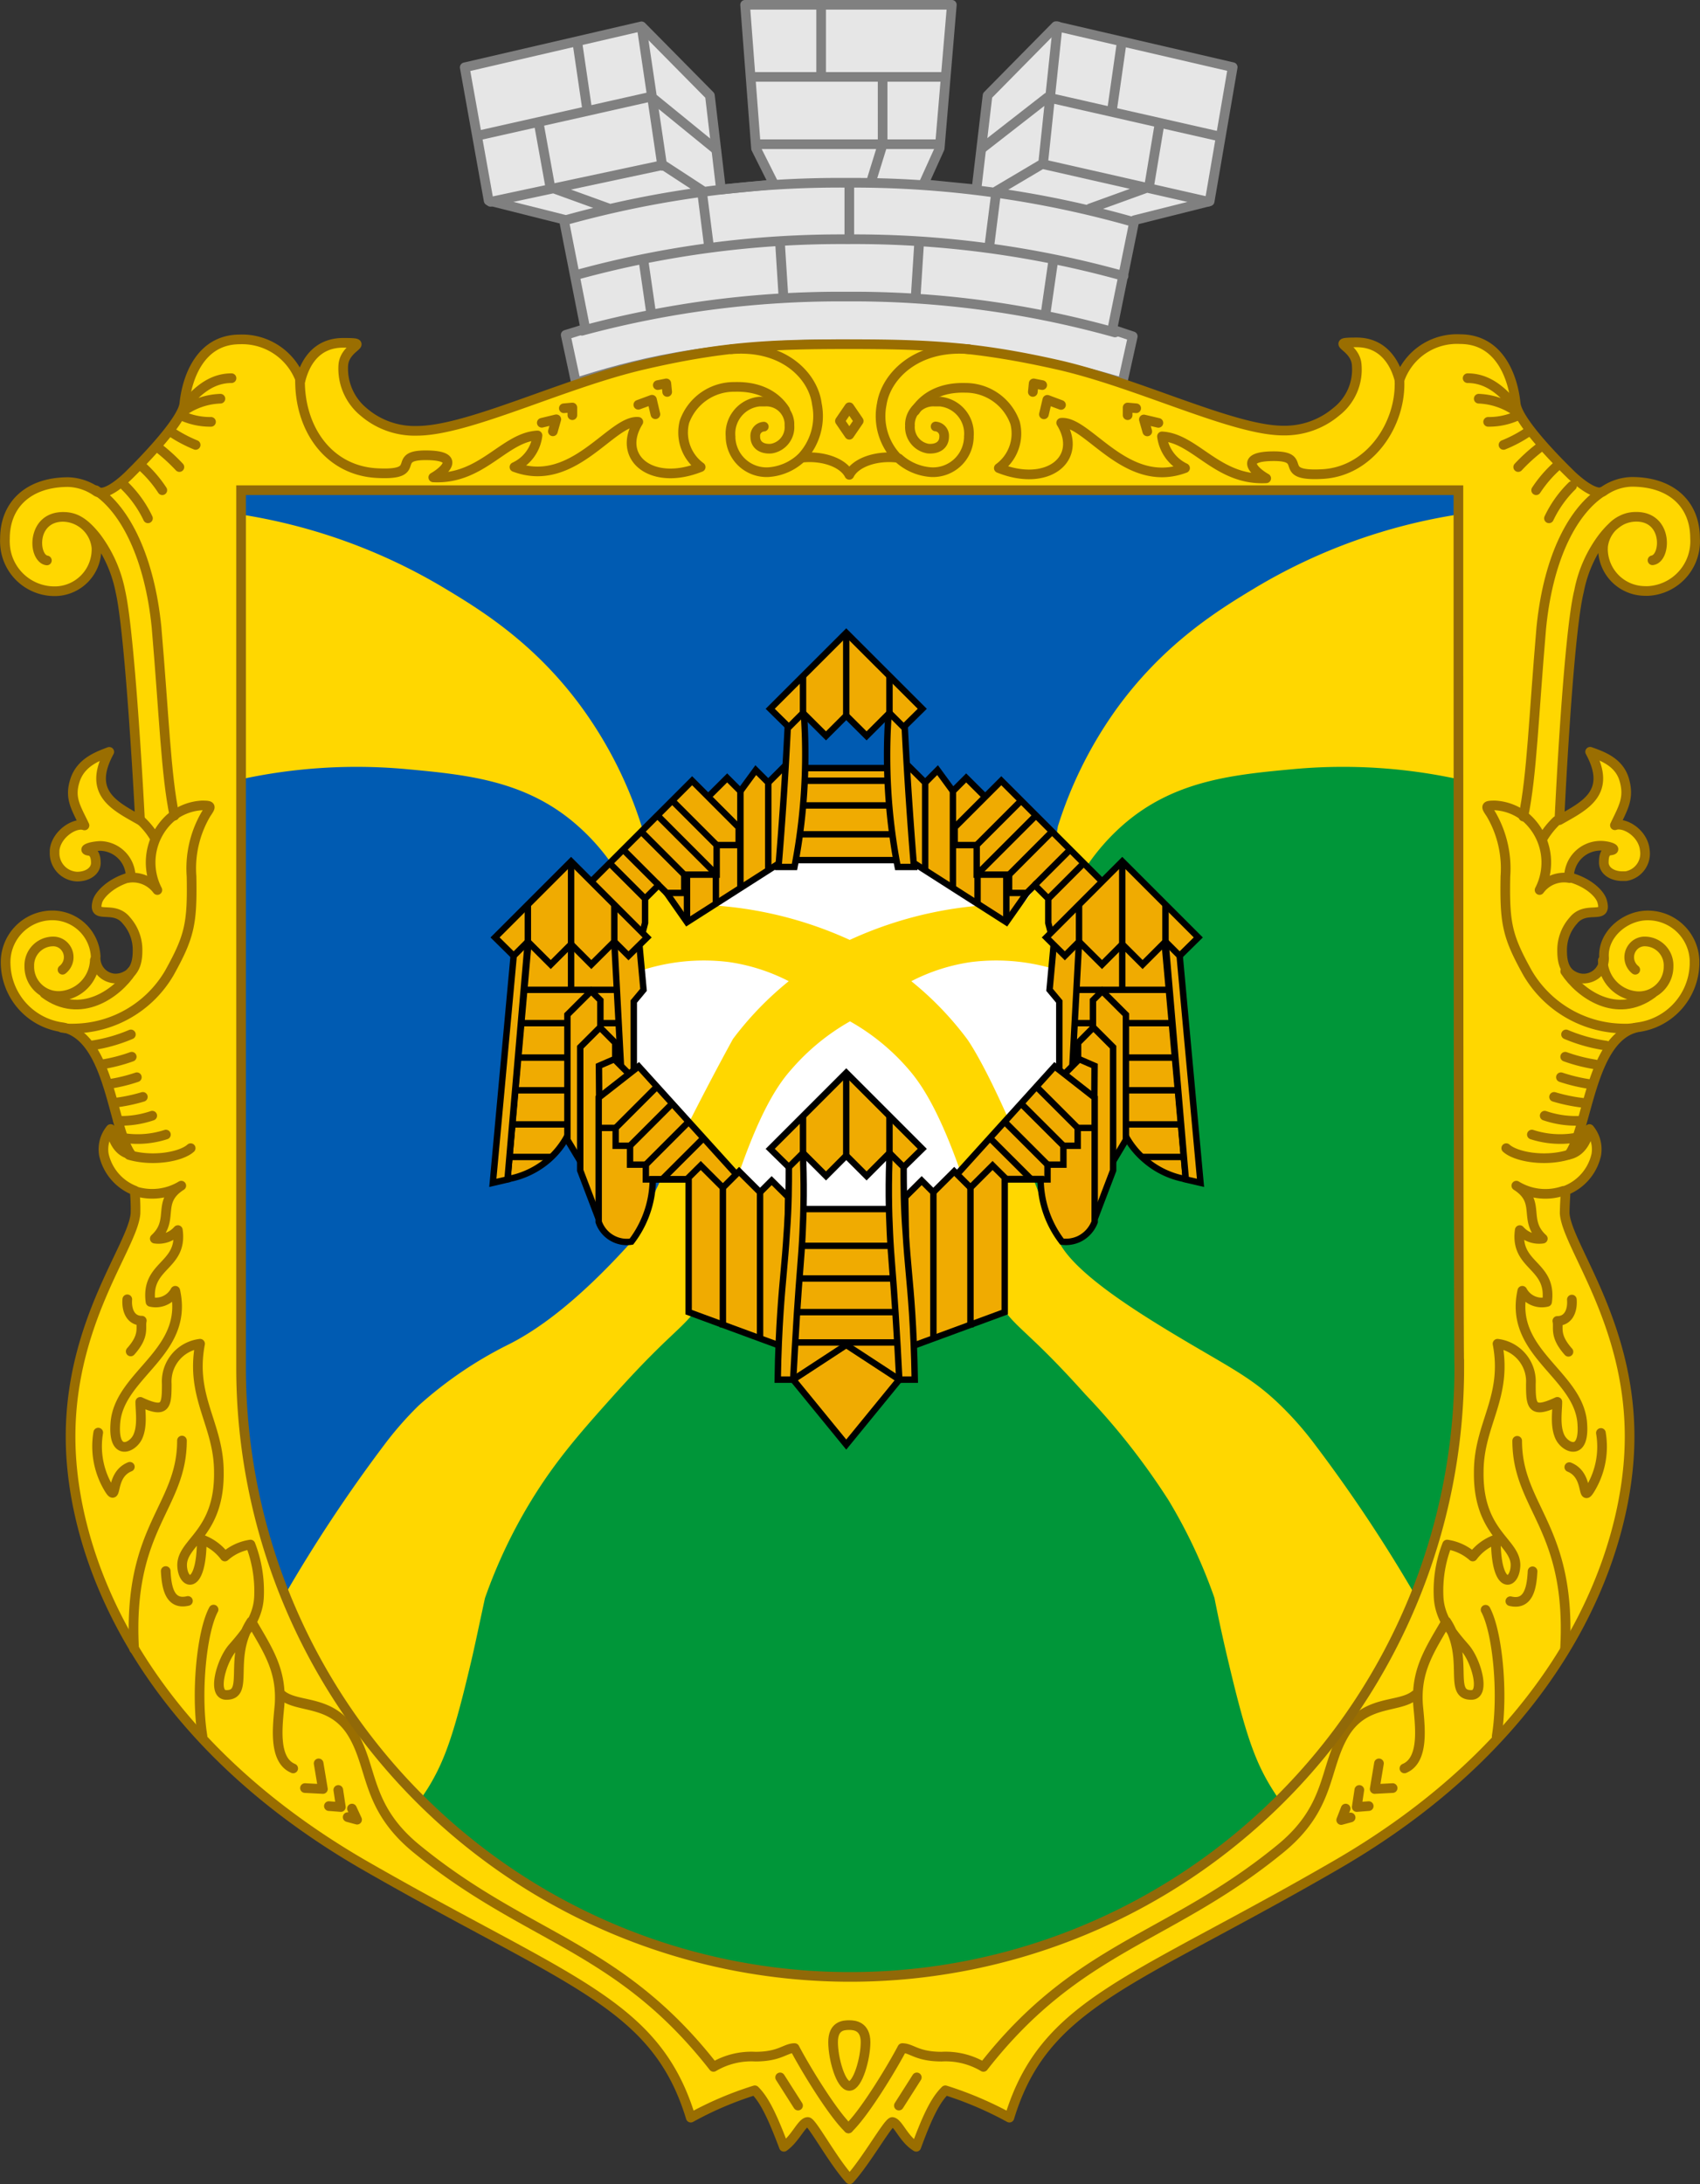 <svg xmlns="http://www.w3.org/2000/svg" viewBox="0 0 199 255.62"><rect x="0" y="0" width="199" height="255.62" fill="#333333" stroke="none"/><defs><style>.cls-1{fill:#e6e6e6;}.cls-1,.cls-2{stroke:gray;}.cls-1,.cls-2,.cls-3,.cls-4{stroke-linecap:round;stroke-linejoin:round;}.cls-1,.cls-12,.cls-2,.cls-3,.cls-4{stroke-width:1.13px;}.cls-1,.cls-3,.cls-5{fill-rule:evenodd;}.cls-11,.cls-12,.cls-2,.cls-4{fill:none;}.cls-3,.cls-9{fill:gold;}.cls-3,.cls-4{stroke:#9a6e01;}.cls-5,.cls-6{fill:#009639;}.cls-7{fill:#005bb2;}.cls-8{fill:#fff;}.cls-10{fill:#f0ab01;}.cls-10,.cls-11{stroke:#000;stroke-miterlimit:10;stroke-width:0.75px;}.cls-12{stroke:#916908;stroke-miterlimit:11.34;}</style></defs><g id="Шар_2" data-name="Шар 2"><g id="Шар_1-2" data-name="Шар 1"><g id="Шар_2-2" data-name="Шар 2"><g id="Шар_1-2-2" data-name="Шар 1-2"><g id="Шар_2-2-2" data-name="Шар 2-2"><g id="Шар_1-2-2-2" data-name="Шар 1-2-2"><g id="_165938928" data-name=" 165938928"><path id="korona" class="cls-1" d="M99.22,40.28c-16.7-.09-25.8,2.59-31.8,4.5l-1.2-5.59,2.3-.71L66,25.69l-8.8-2.21-2.8-15.6,20.7-4.8,8,8.1,1.3,11,6.2-.61-2.1-4.19L87.22.56h24.2L110,17.36l-1.9,4.2,6.2.61,1.3-11,8-8.11,20.7,4.8-2.7,15.7-8.8,2.21-2.6,12.79,2.4.8-1.2,5.41C126.42,43.28,116,40.37,99.22,40.28Z"/><path id="linii_korony" data-name="linii korony" class="cls-2" d="M66.12,25.79a119.49,119.49,0,0,1,33-4.4,119.66,119.66,0,0,1,33.6,4.6m-65.3,6.2A116.62,116.62,0,0,1,99.22,28a117.08,117.08,0,0,1,32.3,4.3m-63.4,6.41a115.54,115.54,0,0,1,31-4,113.73,113.73,0,0,1,31.4,4.2m-74.3-23.1,20-4.5,7.6,6.19m-26.4,6.12,20.2-4.31,4.6,3m-10.9,2.1-6.9-2.5-1.3-7.2m5.6-2-1.1-7.5m9.9,14.2-2.4-16.2M83,28.91l-.8-6.3m9.5,12-.4-6.3m-15.1,8.2-.9-6.2M99.42,28V21.39m43-5.5-19.8-4.5-7.7,6m26.5,6.21L122,19.19l-5.4,3.2m11,2,6.9-2.5,1.2-7.2m-5.5-2,1.1-7.7m-9.2,14.2,1.7-16.11m-8,25.8.8-6.31m-9.4,12,.4-6.29m14.8,8.38.9-6.2M99.42,28V21.39m2.6-.29,1.3-4.2V9m-7.2-.31V1m-7.9,8h22.3M89,16.88h21"/><path id="shchyt" class="cls-3" d="M99.42,40.28c9.2,0,15,.29,24.4,2.41s20.5,7.7,26.4,7.7a9.35,9.35,0,0,0,6.2-2.2,6.25,6.25,0,0,0,2.4-5.41c-.1-2.41-3.5-2.71,0-2.71,3.1,0,4.5,2.41,5,4.41a7.11,7.11,0,0,1,7.1-4.79c4.7,0,6.2,4.59,6.5,7.5.2,2.29,5.9,7.79,6.4,8.29s2.9,2.71,3.9,2a6,6,0,0,1,3.3-1.09c4.6,0,7.4,2.59,7.4,6.59A5.82,5.82,0,0,1,193,69.16h0a5,5,0,0,1-.55,0,4.94,4.94,0,0,1-4.81-5,.14.14,0,0,0,0-.09,3.92,3.92,0,0,1,3.9-3.59c3.8,0,3.5,4.9,1.9,5.09,1.6-.3,1.8-5.09-1.9-5.09-1.3,0-2.4.5-3.9,2.4a15.2,15.2,0,0,0-2.8,6.3c-1.3,5.2-2.3,26.8-2.3,26.8,3-1.7,6.2-3.2,3.6-8,1.4.5,3.4,1.19,4,3.3s-.1,3.2-1.1,5.3c1.1-.4,3.3.9,3.5,2.9a2.68,2.68,0,0,1-2.23,3.06h-.37c-1.3,0-2.2-.7-2.2-1.6s.2-1.3.7-1.4c.9-.1.2-.4-.4-.5a3.7,3.7,0,0,0-4.32,3v0h0a3.08,3.08,0,0,0-.06.61c2.3.6,3.7,2,3.9,2.9.6,2.2-1.9.3-3.4,2.2a5.17,5.17,0,0,0-1.3,3.5c0,.9.1,2.4,1.4,3a2.4,2.4,0,0,0,3.23-1h0a2.27,2.27,0,0,0,.27-1.3c-.1-2.6,2.4-4.7,4.9-4.81a5.47,5.47,0,0,1,5.7,5.25h0v.44a7.65,7.65,0,0,1-6.7,7.4c-5.5,1.2-5.8,12-8,14.9,1.4-.3,2.1-1.6,2.4-3a3.73,3.73,0,0,1,.8,3,5.86,5.86,0,0,1-3.6,4.2c0,.61-.1,1.7-.1,2.7.3,3.8,7.6,12.7,7.6,26.1s-7.7,34.7-34.3,50.1c-24,13.9-34.2,16.1-38.3,29.6a41.67,41.67,0,0,0-7.5-3.2c-1,1-1.9,2.5-3.4,6.61-1.5-.9-2.1-2.8-2.8-2.9-.5,0-3,4.5-5,6.7-2-2.2-4.4-6.7-4.9-6.7-.7,0-1.4,1.9-2.8,2.9-1.5-4-2.4-5.61-3.4-6.61a40.29,40.29,0,0,0-7.5,3.2c-4.1-13.5-14.3-15.8-38.3-29.6-26.6-15.4-34.3-36.6-34.3-50.1s7.3-22.3,7.6-26.1a22,22,0,0,0-.1-2.7,5.88,5.88,0,0,1-3.6-4.2,3.73,3.73,0,0,1,.8-3c.3,1.4.9,2.7,2.4,3-2.2-2.9-2.4-13.7-8-14.9a7.67,7.67,0,0,1-6.7-7.4,5.48,5.48,0,0,1,5.25-5.7H6.3a5.08,5.08,0,0,1,4.9,4.8,2.39,2.39,0,0,0,2.14,2.58,2.55,2.55,0,0,0,1.36-.28c1.3-.6,1.4-2.1,1.4-3a5.17,5.17,0,0,0-1.3-3.5c-1.5-1.9-4,0-3.4-2.2.2-.8,1.6-2.3,3.9-2.9A3.65,3.65,0,0,0,11.74,99a5.71,5.71,0,0,0-.82.09c-.6.1-1.3.4-.4.5.4.1.7.5.7,1.4s-.9,1.6-2.2,1.6a2.74,2.74,0,0,1-2.63-2.83h0V99.5c.2-1.9,2.4-3.3,3.5-2.9-1-2.1-1.8-3.2-1.1-5.31s2.7-2.8,4-3.3c-2.6,4.8.6,6.3,3.6,8,0,0-1.1-21.6-2.3-26.8a15.51,15.51,0,0,0-2.8-6.3c-1.5-1.9-2.6-2.4-3.9-2.4-3.7,0-3.6,4.8-1.9,5.1-1.6-.2-1.9-5.1,1.9-5.1a4,4,0,0,1,3.9,3.6,4.9,4.9,0,0,1-4.71,5.1h0a5.81,5.81,0,0,1-6-5.61v0h0a5.23,5.23,0,0,1,0-.56c0-4,2.8-6.6,7.4-6.6a6.09,6.09,0,0,1,3.3,1.1c1.1.7,3.4-1.5,3.9-2s6.2-6.1,6.4-8.3c.3-2.9,1.8-7.5,6.5-7.5a7.27,7.27,0,0,1,7.1,4.8c.5-2,1.8-4.4,5-4.4,3.5,0,.1.3,0,2.7a6.56,6.56,0,0,0,2.4,5.4,9.15,9.15,0,0,0,6.2,2.2c6,0,17-5.5,26.4-7.7S90.22,40.28,99.42,40.28Z"/><path id="dekor_shchyta" data-name="dekor shchyta" class="cls-4" d="M85.62,40.87c6.2-.5,9.6,3.2,10,6.41a7.08,7.08,0,0,1-1.8,6.29c2.5-.29,4.9.59,5.6,2,.7-1.41,3.1-2.29,5.6-2a7.08,7.08,0,0,1-1.8-6.29c.5-3.21,4-6.91,10.2-6.41"/><path id="dekor_shchyta_0" data-name="dekor shchyta 0" class="cls-4" d="M74.72,47.37l1.6-.59.4,1.7m-13.3,1,1.7-.41-.4,1.41M77,45.07l1-.2.1,1M66,47.78l1-.09v.9m57.2-1.2-1.6-.6-.4,1.7m13.4,1-1.7-.4.4,1.4M122,45.07l-1-.2-.1,1M133,47.78l-1-.09v.9"/><path id="dekor_shchyta_1" data-name="dekor shchyta 1" class="cls-4" d="M93.72,53.66a6.25,6.25,0,0,1-3.8,1.6,4.22,4.22,0,0,1-4.4-4V51.1A3.77,3.77,0,0,1,88.87,47h.65a2.71,2.71,0,0,1,2.89,2.5v.3a2.54,2.54,0,0,1-2.1,2.7c-1.1.1-1.9-.4-1.9-1.4a1.08,1.08,0,0,1,1-1.17h0"/><path id="dekor_shchyta_2" data-name="dekor shchyta 2" class="cls-4" d="M35.12,44.57c0,5.71,3.4,10.5,9,10.8s1.5-2.09,5.7-2.09,2.3,1.79.9,2.59c5.7.29,8.3-4.71,12.2-4.91a4.68,4.68,0,0,1-2.7,3.7c6.9,2.6,11.4-5.59,14.5-5.29-2.6,4.2,1.6,7.59,7.3,5.29a5,5,0,0,1-1.9-5.29A6.15,6.15,0,0,1,86,45.28c3.2-.09,5,1.29,5.9,2.7"/><path id="dekor_shchyta_3" data-name="dekor shchyta 3" class="cls-4" d="M17.32,60.66a13.31,13.31,0,0,0-2.7-3.79M21,54.66a20.87,20.87,0,0,0-2.4-2.2m.4,4.91a14.12,14.12,0,0,0-2.3-2.71m6.2-2.59a16.51,16.51,0,0,1-2.7-1.41m4.5-1.29a8,8,0,0,1-3.4-.71m5.8-4.4c-2.2,0-3.8,1.3-5.2,2.9m3.9-.5a8,8,0,0,0-4.1,1.3"/><polygon id="dekor_shchyta_4" data-name="dekor shchyta 4" class="cls-4" points="98.32 49.27 99.42 50.88 100.52 49.27 99.42 47.66 98.32 49.27"/><path class="cls-5" d="M170.82,159.77v.29A71.31,71.31,0,0,1,39.27,198.21l3.33-12.53,19.19-22.45,15.79-13.62,40.54-40.07L134.7,89.89l15.75-8.67,20.27-6.93C170.73,103.37,170.75,159.78,170.82,159.77Z"/><path id="dekor_shchyta_5" data-name="dekor shchyta 5" class="cls-4" d="M18.12,98.06a8.8,8.8,0,0,0-1.6-2"/><path id="dekor_shchyta_6" data-name="dekor shchyta 6" class="cls-4" d="M7.32,113.49a1.86,1.86,0,0,0,.34-2.6h0a1.79,1.79,0,0,0-1.53-.71,2.8,2.8,0,0,0-2.7,2.89h0a3.42,3.42,0,0,0,3.36,3.49H7a4.35,4.35,0,0,0,4.1-4.19"/><path id="dekor_shchyta_7" data-name="dekor shchyta 7" class="cls-4" d="M5.22,116.27c4.2,3.1,8.5,0,10.2-2.6"/><path id="dekor_shchyta_8" data-name="dekor shchyta 8" class="cls-4" d="M7.22,120.27a6,6,0,0,0,1.4.1,13.12,13.12,0,0,0,11.2-6.5c2.4-4.31,2.7-5.81,2.6-11.31a12.54,12.54,0,0,1,1.7-7.3c.6-.9.7-1-.5-1a6.24,6.24,0,0,0-3.7,1.5,7,7,0,0,0-1.5,8.4,3.57,3.57,0,0,0-3.5-1.4"/><path id="dekor_shchyta_9" data-name="dekor shchyta 9" class="cls-4" d="M11.22,57.37c3.5,2.29,6.3,8,7.1,16,.9,10.5,1.1,17.3,2.1,22.09"/><path id="dekor_shchyta_10" data-name="dekor shchyta 10" class="cls-4" d="M25,188.37c-1.4,2.61-2.1,9.8-1.3,14.8m-2.4-34.58c0,7.89-6.4,10.1-5.6,24.39m23.9,16.5.3,2-1.4-.11m-1.2-5,.5,3-2.1-.11m5.5,2.4.6,1.3-1.1-.3m-21.3-28.8c.1,2,.5,4,2.6,3.5m-10.5-19.7a9.53,9.53,0,0,0,1.1,6.3c1.3,2.3.1-1.3,2.6-2.3m-.3-19.6c-.1,1.3.4,2.5,1.7,2.5-.2.8.4,1.7-1.3,3.6"/><path id="dekor_shchyta_11" data-name="dekor shchyta 11" class="cls-4" d="M15.72,139.37a6.56,6.56,0,0,0,5.5-.61c-3,1.9-.7,4-3.1,6.2a3,3,0,0,0,2.7-1c.6,4.3-3.8,4-3.2,8.4a2.6,2.6,0,0,0,2.9-1.3c1.6,7.2-6.4,9.7-7,15.3-.4,4.2,2,3.1,2.6,1.8s.3-3,.3-4.1c3,1.4,3.1.5,3.1-2.1a4.45,4.45,0,0,1,3.9-4.7c-1.2,6.3,2.2,9.4,2.2,15,.1,7.3-4.4,8.2-4.3,11,.1,2.3,2.3,2.9,2.3-3.1a5.86,5.86,0,0,1,2.7,2,5.83,5.83,0,0,1,3-1.4,15.14,15.14,0,0,1,1,6.1c-.1,2.6-1.8,4.5-3.1,6s-2.4,5.4-.8,5.5c2.9.1.2-4.3,3-8.6,1.9,3.3,3.6,5.7,3.3,9.8-.2,2.3-.8,6.4,1.6,7.4"/><path id="dekor_shchyta_12" data-name="dekor shchyta 12" class="cls-4" d="M15.32,121.06a18.66,18.66,0,0,1-4.7,1.31m4.8,1.3a19.14,19.14,0,0,1-3.5.9m4.1,1.5a18.7,18.7,0,0,1-3.4.81m4.1,1.49a19.73,19.73,0,0,1-3.4.7m4.5,1.5a11.33,11.33,0,0,1-4,.6m5.6,1.61a10.72,10.72,0,0,1-5,.39m7.9,1.2c-1.1,1-4.4,1.61-7.2.8"/><path id="dekor_shchyta_13" data-name="dekor shchyta 13" class="cls-4" d="M99.32,249.09c-1.9-1.81-5.1-7.11-6.3-9.4-1.1,0-1.7,1-4.6,1a8.7,8.7,0,0,0-4.9,1.2c-11.1-14.2-21.7-14.9-34.6-25.4-6.1-4.9-5.2-9.4-7.6-13.5s-6.4-3-8.3-4.6c1.9,1.5,5.9.39,8.3,4.6"/><path id="dekor_shchyta_14" data-name="dekor shchyta 14" class="cls-4" d="M105.22,53.66a6.28,6.28,0,0,0,3.8,1.6,4.2,4.2,0,0,0,4.39-4,.43.43,0,0,0,0-.16,3.76,3.76,0,0,0-3.34-4.1h-.65a2.73,2.73,0,0,0-2.9,2.5,1.5,1.5,0,0,0,0,.3,2.55,2.55,0,0,0,2.1,2.7c1.1.1,1.9-.4,1.9-1.4a1.1,1.1,0,0,0-1-1.19h0"/><path id="dekor_shchyta_15" data-name="dekor shchyta 15" class="cls-4" d="M163.82,44.57c.2,5-3.4,10.6-9,10.91s-1.5-2.09-5.7-2.09-2.3,1.8-.9,2.59c-5.7.3-8.3-4.7-12.2-4.91a4.78,4.78,0,0,0,2.7,3.71c-6.9,2.59-11.4-5.59-14.5-5.3,2.6,4.21-1.6,7.59-7.3,5.3a5,5,0,0,0,1.9-5.3,6.14,6.14,0,0,0-5.8-4.09c-3.2-.1-5,1.3-5.9,2.7"/><path id="_165943176" data-name=" 165943176" class="cls-4" d="M99.42,237c.6,0,1.9.12,1.9,2s-.9,5.12-1.9,5.12-1.9-3.2-1.9-5.12S98.72,237,99.42,237Zm-8.1,6.12,2.1,3.3m13.9-3.3-2.1,3.3"/><path id="dekor_shchyta_16" data-name="dekor shchyta 16" class="cls-4" d="M181.32,60.66a13.31,13.31,0,0,1,2.7-3.79m-6.3-2.21a20.87,20.87,0,0,1,2.4-2.2m-.3,4.91a14.49,14.49,0,0,1,2.3-2.71M176,52.07a15.41,15.41,0,0,0,2.7-1.41m-4.5-1.29a8,8,0,0,0,3.4-.71m-5.8-4.4c2.2,0,3.8,1.3,5.2,2.9m-3.9-.5a8.17,8.17,0,0,1,4.1,1.3"/><path id="dekor_shchyta_17" data-name="dekor shchyta 17" class="cls-4" d="M180.62,98.06a9.63,9.63,0,0,1,1.6-2"/><path id="dekor_shchyta_18" data-name="dekor shchyta 18" class="cls-4" d="M191.42,113.49a1.87,1.87,0,0,1-.32-2.6,1.78,1.78,0,0,1,1.52-.71,2.8,2.8,0,0,1,2.7,2.9h0a3.47,3.47,0,0,1-3.38,3.51h-.22a4.33,4.33,0,0,1-4.1-4.19"/><path id="dekor_shchyta_19" data-name="dekor shchyta 19" class="cls-4" d="M193.42,116.27c-4.2,3.1-8.5,0-10.2-2.6"/><path id="dekor_shchyta_20" data-name="dekor shchyta 20" class="cls-4" d="M191.42,120.27a6,6,0,0,1-1.4.1,13.15,13.15,0,0,1-11.2-6.5c-2.4-4.31-2.7-5.81-2.6-11.31a12.56,12.56,0,0,0-1.7-7.3c-.6-.9-.7-1,.5-1a6.21,6.21,0,0,1,3.7,1.5,7,7,0,0,1,1.5,8.4,3.55,3.55,0,0,1,3.5-1.4"/><path id="dekor_shchyta_21" data-name="dekor shchyta 21" class="cls-4" d="M187.52,57.57c-3.5,2.3-6.3,7.81-7.1,15.91-.9,10.5-1.1,17.3-2.1,22.08"/><path id="dekor_shchyta_22" data-name="dekor shchyta 22" class="cls-4" d="M159.12,209.48l-.3,2,1.4-.11m1.2-5-.5,3,2.1-.11m-5.5,2.4L157,213l1.1-.3m21.3-28.81c-.1,2-.5,4-2.6,3.5m10.6-19.69a9.53,9.53,0,0,1-1.1,6.3c-1.3,2.31-.1-1.3-2.6-2.3m.3-19.61c.1,1.3-.4,2.5-1.7,2.5.2.8-.4,1.7,1.3,3.61m-9.7,30.19c1.4,2.61,2.1,9.81,1.3,14.81m2.4-34.58c0,7.88,6.4,10.1,5.6,24.38"/><path id="dekor_shchyta_23" data-name="dekor shchyta 23" class="cls-4" d="M183,139.37a6.5,6.5,0,0,1-5.5-.61c3,1.9.7,4,3.1,6.2a3,3,0,0,1-2.7-1c-.6,4.3,3.8,4,3.2,8.4a2.59,2.59,0,0,1-2.9-1.3c-1.6,7.2,6.4,9.7,7,15.3.4,4.2-2,3.1-2.6,1.8s-.3-3-.3-4.1c-3,1.4-3.1.5-3.1-2.1a4.45,4.45,0,0,0-3.9-4.7c1.2,6.3-2.2,9.4-2.2,15-.1,7.3,4.4,8.2,4.3,11-.1,2.3-2.3,2.9-2.3-3.1a5.79,5.79,0,0,0-2.7,2,5.87,5.87,0,0,0-3-1.4,14.81,14.81,0,0,0-1,6.1c.1,2.6,1.8,4.5,3.1,6s2.4,5.4.8,5.5c-2.9.1-.2-4.3-3-8.6-1.9,3.3-3.6,5.7-3.3,9.8.2,2.3.8,6.4-1.6,7.4"/><path id="dekor_shchyta_24" data-name="dekor shchyta 24" class="cls-4" d="M183.32,121.06a18.89,18.89,0,0,0,4.7,1.31m-4.8,1.3a19.35,19.35,0,0,0,3.5.9m-4,1.5a20,20,0,0,0,3.4.81m-4.2,1.49a19.73,19.73,0,0,0,3.4.7m-4.5,1.5a11.33,11.33,0,0,0,4,.6m-5.5,1.61a10.74,10.74,0,0,0,5,.39m-8,1.2c1.1,1,4.4,1.61,7.2.8"/><path id="dekor_shchyta_25" data-name="dekor shchyta 25" class="cls-4" d="M99.32,249.09c1.9-1.81,5.1-7.11,6.3-9.4,1.1,0,1.7,1,4.6,1a8.68,8.68,0,0,1,4.9,1.2c11.1-14.2,21.7-14.9,34.6-25.4,6.1-4.9,5.2-9.4,7.6-13.5s6.4-3,8.3-4.6c-1.9,1.5-5.9.39-8.3,4.6"/></g></g></g></g><g id="Шар_5" data-name="Шар 5"><path class="cls-6" d="M128.83,94.13v3h-1.37l-3.1,4.51,21.08,82.72,4,1.94v1.45H133.39v-1.59l1.69-.1,3.28-3.25-21.76-83-16.62,74-23-70L57.39,185.9l3.47,1.19v1.72H49.6V186.7l1.38-.08,2.45-2.09q10-41.61,19.93-83.23L70,97H67.3V95h14l19.12,58.59,14.47-59.42h13.94m1-1H114.1l-.18.77-13.64,56-18-55.25L82,94H66.3v4h3.18l2.79,3.55-9.85,41.13L52.53,184l-1,.84-1,.82H49.48l-.93.06v4H61.86V186.3l-.68-.23-2.61-.9,18.55-77.74L99,174l1.13,3.44L101,174l15.72-70,6.21,23.71,14.37,54.82-2.6,2.57-1.32.08-.94,0v3.53h18.06v-3.08l-.57-.27-1.36-.66-2.23-1.08-20.85-81.82,1.61-2.35.94-1.36h1.84v-5Z"/></g></g></g><g id="Шар_2-3" data-name="Шар 2"><path class="cls-7" d="M170.72,57.37V74.29l-20.27,6.93L134.7,89.89l-16.58,19.65L77.58,149.61,61.79,163.23,42.6,185.68l-3.33,12.53a71,71,0,0,1-11.05-38.15V57.37Z"/><ellipse class="cls-8" cx="99.52" cy="118.71" rx="28.76" ry="25.66" transform="translate(-2.7 2.32) rotate(-1.32)"/><path class="cls-9" d="M131.53,96.48c6-5.21,13-5.83,20-6.48a63.63,63.63,0,0,1,19.22,1.2q0-15.51,0-31a66,66,0,0,0-23.79,8.58c-4.33,2.6-10.81,6.58-16.38,14.35a48.36,48.36,0,0,0-6.75,13.59,17.74,17.74,0,0,1-1.15,4.29,17,17,0,0,1-3,4.83A45.53,45.53,0,0,0,99.47,110a45.53,45.53,0,0,0-20.2-4.12,17.46,17.46,0,0,1-3-4.83,17.66,17.66,0,0,1-1.14-4.29,48.44,48.44,0,0,0-6.76-13.59c-5.55-7.77-12-11.73-16.37-14.35a66.27,66.27,0,0,0-23.86-8.62l.06,31A63.81,63.81,0,0,1,47.44,90c7,.65,14,1.27,20,6.48a25.12,25.12,0,0,1,6,7.7l-3,11.47a23.69,23.69,0,0,1,14.89-3.06,22.25,22.25,0,0,1,7,2.24,38,38,0,0,0-6.53,6.76q-4.93,9-9.62,18.94Q75,143,73.89,145.36c-6.55,7.27-11.32,10.5-14.57,12.09A46.86,46.86,0,0,0,49,164.5a40.07,40.07,0,0,0-3.95,4.5,173.71,173.71,0,0,0-11.78,17.78,80.15,80.15,0,0,0,15.82,24c.22-.33.58-.85,1-1.51,2-3.24,3.09-6.48,5-14.56.46-1.92,1-4.54,1.68-7.68a59.92,59.92,0,0,1,5.45-11.47c2.88-4.7,5.8-8,9.7-12.35,7.54-8.41,8.54-7.77,10.6-11.7,2.4-4.62.8-5.08,4.12-14.59,2.64-7.56,4.72-10.33,6-11.77a25.89,25.89,0,0,1,6.86-5.62,25.58,25.58,0,0,1,6.86,5.62c1.24,1.44,3.32,4.21,6,11.77,3.32,9.51,1.71,10,4.12,14.59,2,3.93,3.06,3.29,10.59,11.7a81.46,81.46,0,0,1,9.71,12.35A61.17,61.17,0,0,1,142.16,187c.62,3.14,1.22,5.76,1.68,7.68,1.92,8.08,3,11.32,5,14.56.41.66.76,1.18,1,1.51A69.07,69.07,0,0,0,161,196.62a68.07,68.07,0,0,0,4.79-9.7A174.39,174.39,0,0,0,153.88,169a38.56,38.56,0,0,0-3.95-4.5c-3-2.92-5.29-4.11-10.3-7.05-6.47-3.81-14.17-8.58-15.83-12.45-.13-.29-1.49-3.52-1.49-3.52-5.83-15.51-9.11-19.89-9.11-19.89a37.71,37.71,0,0,0-6.52-6.76,22.08,22.08,0,0,1,7-2.24,23.69,23.69,0,0,1,14.89,3.06q-1.53-5.73-3-11.47A25.18,25.18,0,0,1,131.53,96.48Z"/><polygon class="cls-10" points="115.32 93.25 113.1 91.04 111.55 92.59 109.75 90.13 108.3 91.59 106.14 89.44 105.95 89.73 106.67 100.81 117.8 107.92 120.2 104.5 118.5 95.95 115.32 93.25"/><line class="cls-11" x1="108.3" y1="91.59" x2="108.3" y2="101.85"/><line class="cls-11" x1="111.55" y1="92.59" x2="111.55" y2="103.93"/><line class="cls-11" x1="114.43" y1="105.77" x2="114.43" y2="102.44"/><line class="cls-11" x1="117.8" y1="107.92" x2="117.8" y2="102.44"/><polygon class="cls-10" points="129.01 103.17 117.21 91.37 111.75 96.83 111.75 98.9 114.33 98.9 114.33 102.36 118.12 102.36 118.12 104.5 120.2 104.5 121.12 103.58 122.71 105.17 122.71 108.01 123.78 112.17 130.43 105.77 129.01 103.17"/><line class="cls-11" x1="122.71" y1="105.17" x2="126.86" y2="101.02"/><line class="cls-11" x1="121.12" y1="103.58" x2="125.27" y2="99.43"/><line class="cls-11" x1="118.12" y1="102.37" x2="123.16" y2="97.32"/><line class="cls-11" x1="114.33" y1="102.37" x2="121.27" y2="95.43"/><line class="cls-11" x1="114.33" y1="98.9" x2="119.53" y2="93.7"/><path class="cls-10" d="M138.81,138a9.88,9.88,0,0,1-4.8-2.29A9.72,9.72,0,0,1,131.8,133H124V117.21l-1.14-1.37.48-5.25,5.31-1.82,7.75.23v2.12Z"/><polygon class="cls-10" points="136.43 110.2 138.81 138.03 140.53 138.43 138.09 111.86 137.83 110.2 136.43 110.2"/><line class="cls-11" x1="136.91" y1="115.84" x2="126" y2="115.84"/><line class="cls-11" x1="137.23" y1="119.74" x2="125.83" y2="119.74"/><line class="cls-11" x1="137.56" y1="123.77" x2="125.53" y2="123.77"/><line class="cls-11" x1="137.94" y1="127.6" x2="131.8" y2="127.6"/><line class="cls-11" x1="138.26" y1="131.59" x2="131.8" y2="131.59"/><line class="cls-11" x1="133.74" y1="135.4" x2="138.48" y2="135.4"/><polygon class="cls-10" points="131.8 133.4 131.8 118.75 129.02 115.98 127.94 117.06 127.94 133.4 130.48 135.61 131.8 133.4"/><polygon class="cls-10" points="130.3 136.98 130.3 122.55 127.99 120.24 126.2 122.04 126.2 142.89 128.25 142.36 130.3 136.98"/><path class="cls-10" d="M128,142.81q.06-9,.13-18.07l-1.8-.78-1.76,1.77v17.86Z"/><path class="cls-10" d="M128.14,143V128.46l-4.68-3.66-11.6,12.82c.17,1.68.35,3.36.53,5l5.42-4.64h4a12.1,12.1,0,0,0,2.5,7.33,3.64,3.64,0,0,0,2-.31A3.68,3.68,0,0,0,128.14,143Z"/><polyline class="cls-11" points="128.14 132 126.15 132 126.15 134.09 124.48 134.09 124.48 136.3 122.62 136.3 122.62 138.03 117.46 138.03"/><line class="cls-11" x1="120.73" y1="138.03" x2="115.88" y2="133.19"/><line class="cls-11" x1="122.62" y1="136.3" x2="117.61" y2="131.29"/><line class="cls-11" x1="124.48" y1="134.09" x2="119.53" y2="129.15"/><line class="cls-11" x1="126.15" y1="132" x2="121.31" y2="127.16"/><polygon class="cls-10" points="117.61 153.56 117.61 137.81 116.19 136.4 115.88 136.71 113.6 138.99 111.7 137.09 109.25 139.53 107.89 138.17 105.96 140.09 106.25 156.92 107.18 157.4 117.61 153.56"/><polyline class="cls-11" points="113.6 138.99 113.6 154.97 113.78 154.97"/><line class="cls-11" x1="109.26" y1="139.53" x2="109.26" y2="156.64"/><path class="cls-10" d="M94.28,89.89h9.56L105.6,96l-.66,4.66H93.18l-.48-4.57Z"/><polyline class="cls-10" points="105.56 161.46 92.85 161.46 91.95 160.48 93.09 142.42 94.09 141.5 104.06 141.5 105.02 142.89 106.19 161 105.27 161.46"/><polygon class="cls-10" points="82.9 93.25 85.12 91.04 86.67 92.59 88.47 90.13 89.93 91.59 92.08 89.44 92.28 89.73 91.55 100.81 80.42 107.92 78.03 104.5 79.72 95.95 82.9 93.25"/><line class="cls-11" x1="89.93" y1="91.59" x2="89.93" y2="101.85"/><line class="cls-11" x1="86.67" y1="92.59" x2="86.67" y2="103.93"/><line class="cls-11" x1="83.8" y1="105.77" x2="83.8" y2="102.44"/><line class="cls-11" x1="80.42" y1="107.92" x2="80.42" y2="102.44"/><path class="cls-10" d="M92.28,83.75c-.15,3.07-.32,6.2-.53,9.37q-.28,4.23-.62,8.34H93c.31-1.6.58-3.29.79-5.07A69.17,69.17,0,0,0,94,82.23Z"/><path class="cls-10" d="M105.84,83.75c.15,3.07.32,6.2.53,9.37.19,2.82.39,5.6.62,8.34h-1.9c-.32-1.6-.58-3.29-.79-5.07a69.17,69.17,0,0,1-.18-14.16Z"/><polygon class="cls-10" points="69.21 103.17 81.02 91.37 86.47 96.83 86.47 98.9 83.89 98.9 83.89 102.36 80.1 102.36 80.1 104.5 78.03 104.5 77.1 103.58 75.51 105.17 75.51 108.01 74.44 112.17 67.79 105.77 69.21 103.17"/><line class="cls-11" x1="75.51" y1="105.17" x2="71.36" y2="101.02"/><line class="cls-11" x1="77.1" y1="103.58" x2="72.95" y2="99.43"/><line class="cls-11" x1="80.1" y1="102.37" x2="75.06" y2="97.32"/><line class="cls-11" x1="83.89" y1="102.37" x2="76.96" y2="95.43"/><line class="cls-11" x1="83.89" y1="98.9" x2="78.69" y2="93.7"/><path class="cls-10" d="M59.41,138a10,10,0,0,0,4.81-2.29,9.84,9.84,0,0,0,2.2-2.78h7.77V117.21l1.14-1.37-.48-5.25-5.31-1.82-7.75.23v2.12Z"/><polygon class="cls-10" points="61.79 110.2 59.41 138.03 57.69 138.43 60.13 111.86 60.39 110.2 61.79 110.2"/><line class="cls-11" x1="61.31" y1="115.84" x2="72.22" y2="115.84"/><line class="cls-11" x1="60.99" y1="119.74" x2="72.39" y2="119.74"/><line class="cls-11" x1="60.66" y1="123.77" x2="72.69" y2="123.77"/><line class="cls-11" x1="60.28" y1="127.6" x2="66.42" y2="127.6"/><line class="cls-11" x1="59.96" y1="131.59" x2="66.42" y2="131.59"/><line class="cls-11" x1="64.48" y1="135.4" x2="59.74" y2="135.4"/><polygon class="cls-10" points="66.42 133.4 66.42 118.75 69.2 115.98 70.28 117.06 70.28 133.4 67.75 135.61 66.42 133.4"/><polygon class="cls-10" points="67.92 136.98 67.92 122.55 70.23 120.24 72.02 122.04 72.02 142.89 69.97 142.36 67.92 136.98"/><path class="cls-10" d="M70.24,142.81q-.06-9-.13-18.07l1.8-.78,1.77,1.77v17.86Z"/><path class="cls-10" d="M70.08,143V128.46l4.68-3.66,11.6,12.82c-.17,1.68-.35,3.36-.53,5L80.41,138h-4a12,12,0,0,1-.7,4,12.17,12.17,0,0,1-1.8,3.31A3.49,3.49,0,0,1,70.08,143Z"/><polyline class="cls-11" points="70.08 132 72.07 132 72.07 134.09 73.75 134.09 73.75 136.3 75.6 136.3 75.6 138.03 80.76 138.03"/><line class="cls-11" x1="77.5" y1="138.03" x2="82.35" y2="133.19"/><line class="cls-11" x1="75.6" y1="136.3" x2="80.61" y2="131.29"/><line class="cls-11" x1="73.75" y1="134.09" x2="78.69" y2="129.15"/><line class="cls-11" x1="72.07" y1="132" x2="76.91" y2="127.16"/><polygon class="cls-10" points="80.61 153.56 80.61 137.81 82.03 136.4 82.34 136.71 84.62 138.99 86.52 137.09 88.97 139.53 90.33 138.17 92.26 140.09 91.97 156.92 91.04 157.4 80.61 153.56"/><polyline class="cls-11" points="84.62 138.99 84.62 154.97 84.44 154.97"/><line class="cls-11" x1="88.97" y1="139.53" x2="88.97" y2="156.64"/><line class="cls-11" x1="93.66" y1="97.64" x2="104.46" y2="97.64"/><line class="cls-11" x1="94.03" y1="94.26" x2="103.98" y2="94.26"/><line class="cls-11" x1="103.98" y1="91.37" x2="94.22" y2="91.37"/><path class="cls-10" d="M92.34,136.59c0,2,0,4.57-.24,7.66-.23,3.76-.49,5.48-.75,9.4-.13,2-.27,4.68-.31,7.81h1.81q.2-3.83.44-7.72c.31-4.84.52-6.46.66-9.44.12-2.38.21-5.84,0-10.1l-.87-.11C92.87,134.93,92.6,135.76,92.34,136.59Z"/><polygon class="cls-10" points="99.06 157.4 92.85 161.46 99.06 169.06 105.27 161.46 99.06 157.4"/><path class="cls-10" d="M105.78,136.59c0,2,0,4.57.24,7.66.23,3.76.49,5.48.75,9.4.13,2,.26,4.68.31,7.81h-1.81q-.19-3.83-.44-7.72c-.31-4.84-.52-6.46-.66-9.44-.12-2.38-.21-5.84,0-10.1l.87-.11C105.25,134.93,105.52,135.76,105.78,136.59Z"/><line class="cls-11" x1="93.09" y1="157.11" x2="105.02" y2="157.11"/><line class="cls-11" x1="93.3" y1="153.56" x2="104.82" y2="153.56"/><line class="cls-11" x1="93.58" y1="149.62" x2="104.54" y2="149.62"/><line class="cls-11" x1="93.87" y1="145.8" x2="104.25" y2="145.8"/><polygon class="cls-10" points="99.06 125.55 90.16 134.45 92.34 136.59 94 134.93 96.69 137.62 99.06 135.24 101.44 137.62 104.12 134.93 105.78 136.59 107.96 134.45 99.06 125.55"/><line class="cls-11" x1="94" y1="134.93" x2="94" y2="130.51"/><line class="cls-11" x1="99.06" y1="125.55" x2="99.06" y2="135.24"/><line class="cls-11" x1="104.12" y1="134.93" x2="104.12" y2="130.51"/><polygon class="cls-10" points="99.06 74.06 90.16 82.95 92.34 85.1 94 83.44 96.69 86.12 99.06 83.75 101.44 86.12 104.12 83.44 105.78 85.1 107.96 82.95 99.06 74.06"/><line class="cls-11" x1="94" y1="83.44" x2="94" y2="79.01"/><line class="cls-11" x1="99.06" y1="74.06" x2="99.06" y2="83.75"/><line class="cls-11" x1="104.12" y1="83.44" x2="104.12" y2="79.01"/><polygon class="cls-10" points="66.85 100.81 57.95 109.71 60.13 111.86 61.79 110.2 64.47 112.88 66.85 110.5 69.22 112.88 71.91 110.2 73.57 111.86 75.75 109.71 66.85 100.81"/><line class="cls-11" x1="61.79" y1="110.2" x2="61.79" y2="105.77"/><polyline class="cls-11" points="71.91 105.77 71.91 110.2 72.69 124.8"/><polyline class="cls-11" points="66.85 100.81 66.85 110.5 66.85 115.84"/><polygon class="cls-10" points="131.37 100.81 140.27 109.71 138.09 111.86 136.43 110.2 133.75 112.88 131.37 110.5 129 112.88 126.31 110.2 124.65 111.86 122.48 109.71 131.37 100.81"/><line class="cls-11" x1="136.43" y1="110.2" x2="136.43" y2="105.77"/><polyline class="cls-11" points="126.31 105.77 126.31 110.2 125.53 124.8"/><polyline class="cls-11" points="131.37 100.81 131.37 110.5 131.37 115.84"/></g><g id="Шар_3" data-name="Шар 3"><g id="Шар_3-2" data-name="Шар 3"><path id="_165940152" data-name=" 165940152" class="cls-12" d="M170.72,57.37H28.22V160.06a71.3,71.3,0,1,0,142.6,0v-.3C170.72,159.78,170.72,57.37,170.72,57.37Z"/></g></g></g></svg>